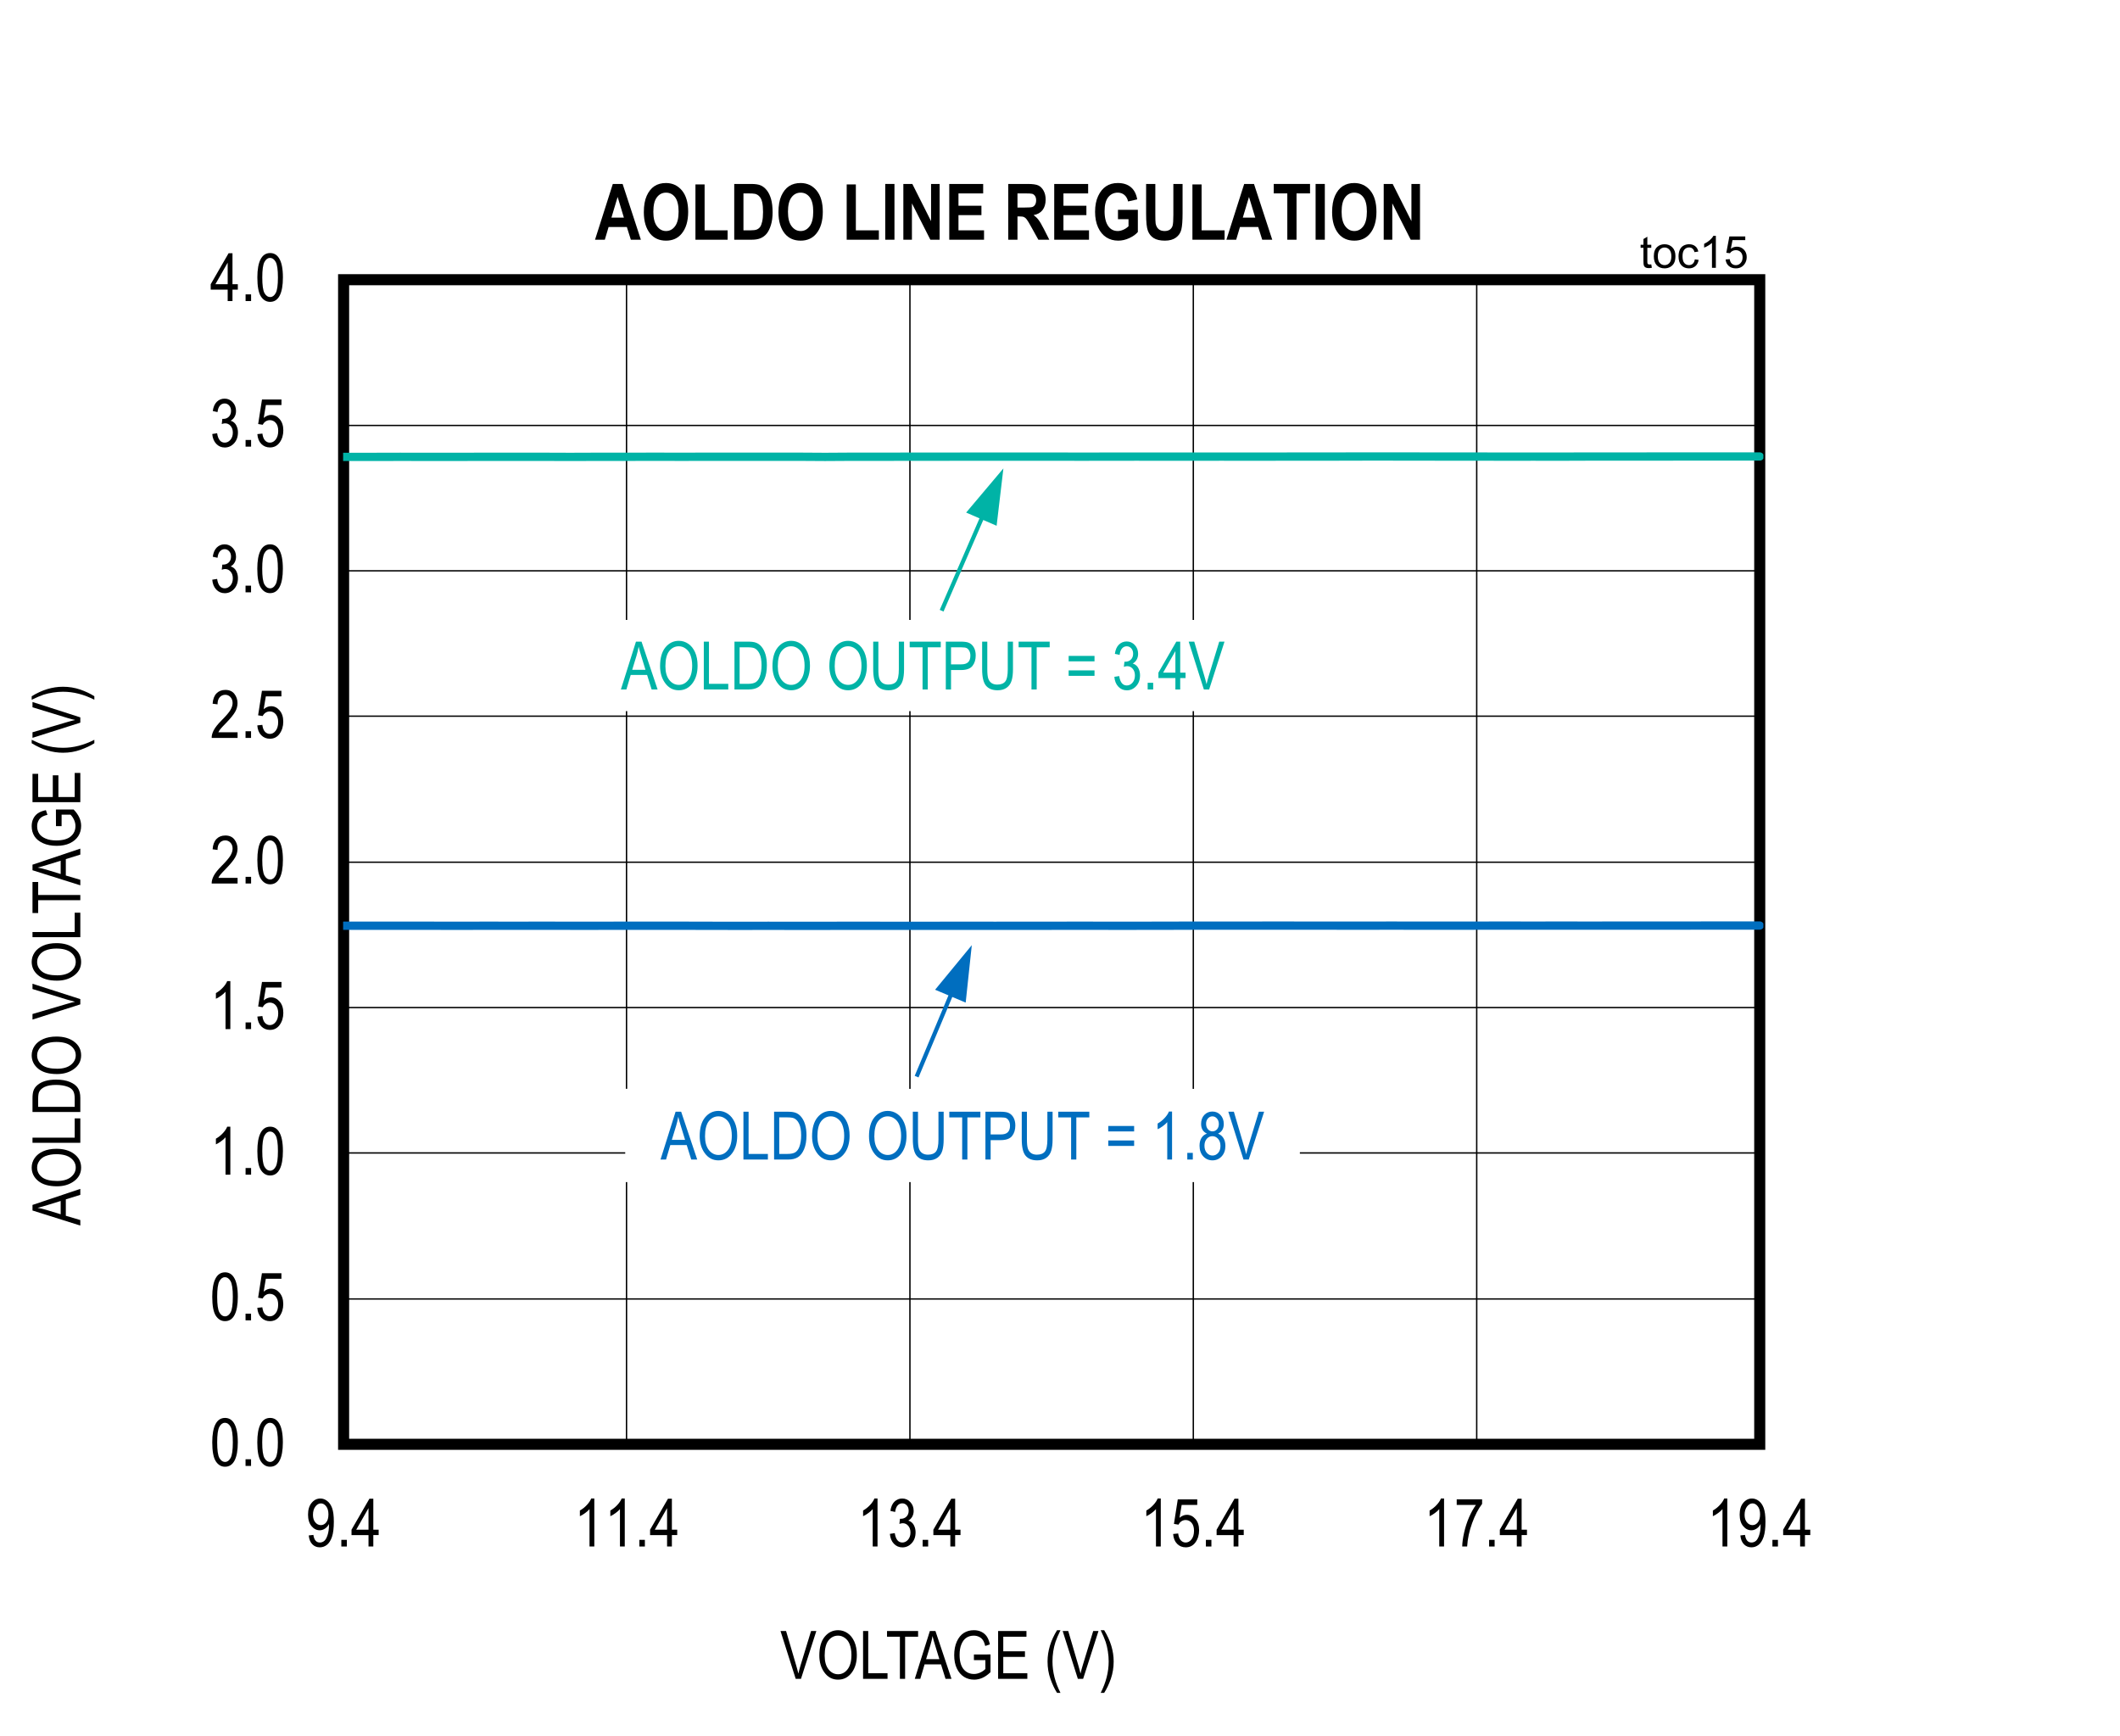 <?xml version="1.0" encoding="UTF-8"?>
<svg height="467.945pt" id="svg696" inkscape:version="0.92.4 (5da689c313, 2019-01-14)" sodipodi:docname="chart15.svg" version="1.2" viewBox="0 0 571.449 467.945" width="571.449pt" xmlns="http://www.w3.org/2000/svg" xmlns:cc="http://creativecommons.org/ns#" xmlns:dc="http://purl.org/dc/elements/1.1/" xmlns:inkscape="http://www.inkscape.org/namespaces/inkscape" xmlns:rdf="http://www.w3.org/1999/02/22-rdf-syntax-ns#" xmlns:sodipodi="http://sodipodi.sourceforge.net/DTD/sodipodi-0.dtd" xmlns:svg="http://www.w3.org/2000/svg" xmlns:xlink="http://www.w3.org/1999/xlink">
  <rect x="0" y="0" width="571.449" height="467.945" fill="#333333" stroke="none"/>
  <sodipodi:namedview bordercolor="#666666" borderopacity="1" gridtolerance="10" guidetolerance="10" id="namedview698" inkscape:current-layer="svg696" inkscape:cx="381.11979" inkscape:cy="311.92708" inkscape:pageopacity="0" inkscape:pageshadow="2" inkscape:window-height="480" inkscape:window-maximized="0" inkscape:window-width="640" inkscape:window-x="0" inkscape:window-y="0" inkscape:zoom="0.28921569" objecttolerance="10" pagecolor="#ffffff" showgrid="false"/>
  <defs id="defs205">
    <g id="g194">
      <symbol id="glyph0-0" overflow="visible" style="overflow:visible">
        <path d="M 0.391,0 V -11.25 H 3.812 V 0 Z m 0.406,-0.469 H 3.406 V -10.875 H 0.797 Z m 0,0" id="path2" inkscape:connector-curvature="0" style="stroke:none"/>
      </symbol>
      <symbol id="glyph0-1" overflow="visible" style="overflow:visible">
        <path d="m 0.594,-6.359 c 0,-2.152 0.289,-3.789 0.875,-4.906 0.582,-1.113 1.441,-1.672 2.578,-1.672 1.008,0 1.801,0.457 2.375,1.359 0.707,1.086 1.062,2.824 1.062,5.219 0,2.156 -0.293,3.793 -0.875,4.906 C 6.023,-0.336 5.164,0.219 4.031,0.219 3.02,0.219 2.191,-0.27 1.547,-1.25 0.91,-2.238 0.594,-3.941 0.594,-6.359 Z m 1.328,0 c 0,2.094 0.195,3.504 0.594,4.219 0.402,0.711 0.922,1.062 1.547,1.062 0.59,0 1.086,-0.359 1.484,-1.078 0.395,-0.727 0.594,-2.129 0.594,-4.203 0,-2.09 -0.207,-3.492 -0.609,-4.203 -0.398,-0.707 -0.914,-1.062 -1.547,-1.062 -0.586,0 -1.074,0.363 -1.469,1.078 -0.398,0.719 -0.594,2.117 -0.594,4.188 z m 0,0" id="path5" inkscape:connector-curvature="0" style="stroke:none"/>
      </symbol>
      <symbol id="glyph0-2" overflow="visible" style="overflow:visible">
        <path d="M 1.359,0 V -1.797 H 2.844 V 0 Z m 0,0" id="path8" inkscape:connector-curvature="0" style="stroke:none"/>
      </symbol>
      <symbol id="glyph0-3" overflow="visible" style="overflow:visible">
        <path d="m 0.594,-3.375 1.359,-0.141 c 0.102,0.824 0.336,1.441 0.703,1.844 0.371,0.398 0.812,0.594 1.312,0.594 0.613,0 1.141,-0.281 1.578,-0.844 C 5.992,-2.492 6.219,-3.27 6.219,-4.25 c 0,-0.914 -0.215,-1.625 -0.641,-2.125 -0.43,-0.508 -0.973,-0.766 -1.625,-0.766 -0.398,0 -0.77,0.113 -1.109,0.328 -0.336,0.219 -0.602,0.527 -0.797,0.922 L 0.812,-6.094 1.844,-12.703 h 5.25 v 1.5 H 2.891 L 2.312,-7.734 c 0.621,-0.539 1.289,-0.812 2,-0.812 0.883,0 1.648,0.383 2.297,1.141 0.652,0.75 0.984,1.762 0.984,3.031 0,1.262 -0.332,2.348 -0.984,3.25 -0.648,0.898 -1.523,1.344 -2.625,1.344 -0.918,0 -1.695,-0.316 -2.328,-0.953 C 1.031,-1.367 0.676,-2.25 0.594,-3.375 Z m 0,0" id="path11" inkscape:connector-curvature="0" style="stroke:none"/>
      </symbol>
      <symbol id="glyph0-4" overflow="visible" style="overflow:visible">
        <path d="M 7.422,-1.516 V 0 H 0.438 c -0.023,-0.613 0.16,-1.301 0.547,-2.062 0.395,-0.758 1.113,-1.66 2.156,-2.703 1.207,-1.207 2,-2.141 2.375,-2.797 0.371,-0.652 0.562,-1.27 0.562,-1.844 0,-0.652 -0.195,-1.188 -0.578,-1.594 -0.375,-0.414 -0.848,-0.625 -1.406,-0.625 -0.605,0 -1.105,0.227 -1.5,0.672 -0.387,0.438 -0.578,1.074 -0.578,1.906 L 0.688,-9.219 C 0.777,-10.445 1.129,-11.375 1.734,-12 c 0.602,-0.621 1.398,-0.938 2.391,-0.938 1.082,0 1.898,0.367 2.453,1.094 0.551,0.719 0.828,1.543 0.828,2.469 0,0.824 -0.223,1.617 -0.656,2.375 -0.43,0.75 -1.246,1.754 -2.453,3 -0.781,0.793 -1.289,1.336 -1.516,1.625 -0.219,0.281 -0.402,0.57 -0.547,0.859 z m 0,0" id="path14" inkscape:connector-curvature="0" style="stroke:none"/>
      </symbol>
      <symbol id="glyph0-5" overflow="visible" style="overflow:visible">
        <path d="m 0.594,-3.406 1.312,-0.203 c 0.258,1.688 0.941,2.531 2.047,2.531 0.582,0 1.094,-0.25 1.531,-0.75 0.434,-0.496 0.656,-1.148 0.656,-1.953 0,-0.746 -0.207,-1.352 -0.609,-1.812 -0.398,-0.457 -0.887,-0.688 -1.469,-0.688 -0.242,0 -0.543,0.066 -0.906,0.188 L 3.312,-7.484 3.5,-7.469 c 0.645,0 1.164,-0.195 1.562,-0.594 0.395,-0.395 0.594,-0.922 0.594,-1.578 0,-0.59 -0.168,-1.07 -0.5,-1.438 -0.336,-0.371 -0.742,-0.562 -1.219,-0.562 -0.5,0 -0.926,0.195 -1.266,0.578 -0.344,0.387 -0.566,0.973 -0.656,1.75 l -1.281,-0.281 c 0.152,-1.102 0.52,-1.938 1.094,-2.5 0.582,-0.559 1.281,-0.844 2.094,-0.844 0.852,0 1.578,0.32 2.172,0.953 C 6.695,-11.359 7,-10.559 7,-9.594 c 0,0.586 -0.133,1.105 -0.391,1.562 -0.25,0.449 -0.605,0.801 -1.062,1.047 0.414,0.125 0.758,0.324 1.031,0.594 0.277,0.262 0.504,0.621 0.672,1.078 0.176,0.449 0.266,0.949 0.266,1.5 0,1.188 -0.352,2.164 -1.047,2.922 -0.699,0.75 -1.535,1.125 -2.5,1.125 C 3.062,0.234 2.293,-0.094 1.672,-0.75 1.047,-1.402 0.684,-2.289 0.594,-3.406 Z m 0,0" id="path17" inkscape:connector-curvature="0" style="stroke:none"/>
      </symbol>
      <symbol id="glyph0-6" overflow="visible" style="overflow:visible">
        <path d="m 0.781,-2.984 1.25,-0.141 c 0.195,1.367 0.781,2.047 1.75,2.047 0.434,0 0.832,-0.145 1.188,-0.438 0.352,-0.301 0.648,-0.828 0.891,-1.578 0.246,-0.758 0.375,-1.645 0.375,-2.656 V -6.062 C 5.973,-5.539 5.613,-5.129 5.156,-4.828 4.695,-4.523 4.227,-4.375 3.75,-4.375 2.895,-4.375 2.152,-4.75 1.531,-5.5 c -0.625,-0.746 -0.938,-1.781 -0.938,-3.094 0,-1.34 0.32,-2.398 0.969,-3.172 0.645,-0.777 1.43,-1.172 2.359,-1.172 0.652,0 1.266,0.223 1.828,0.656 0.57,0.43 1.016,1.066 1.328,1.906 0.309,0.844 0.469,2.066 0.469,3.656 0,1.773 -0.168,3.148 -0.5,4.125 C 6.711,-1.625 6.258,-0.91 5.688,-0.453 5.113,-0.004 4.473,0.219 3.766,0.219 2.961,0.219 2.289,-0.051 1.75,-0.594 1.207,-1.145 0.883,-1.941 0.781,-2.984 Z m 5.312,-5.688 c 0,-0.914 -0.207,-1.633 -0.609,-2.156 C 5.078,-11.355 4.602,-11.625 4.062,-11.625 c -0.555,0 -1.051,0.285 -1.484,0.844 -0.438,0.562 -0.656,1.316 -0.656,2.25 0,0.844 0.207,1.52 0.625,2.016 0.414,0.5 0.914,0.75 1.5,0.75 0.57,0 1.055,-0.25 1.453,-0.75 0.395,-0.508 0.594,-1.227 0.594,-2.156 z m 0,0" id="path20" inkscape:connector-curvature="0" style="stroke:none"/>
      </symbol>
      <symbol id="glyph0-7" overflow="visible" style="overflow:visible">
        <path d="M 4.75,0 V -3.078 H 0.172 V -4.531 L 5,-12.891 h 1.047 v 8.359 h 1.438 v 1.453 h -1.438 V 0 Z m 0,-4.531 v -5.812 l -3.312,5.812 z m 0,0" id="path23" inkscape:connector-curvature="0" style="stroke:none"/>
      </symbol>
      <symbol id="glyph0-8" overflow="visible" style="overflow:visible">
        <path d="M 5.469,0 H 4.172 V -10.078 C 3.879,-9.723 3.477,-9.363 2.969,-9 c -0.5,0.367 -0.965,0.645 -1.391,0.828 v -1.531 c 0.715,-0.402 1.348,-0.906 1.891,-1.5 C 4.02,-11.793 4.406,-12.375 4.625,-12.938 h 0.844 z m 0,0" id="path26" inkscape:connector-curvature="0" style="stroke:none"/>
      </symbol>
      <symbol id="glyph0-9" overflow="visible" style="overflow:visible">
        <path d="m 0.672,-11.203 v -1.516 h 6.844 v 1.234 C 6.492,-10.16 5.598,-8.434 4.828,-6.312 4.055,-4.188 3.605,-2.082 3.484,0 H 2.156 C 2.176,-1.082 2.348,-2.336 2.672,-3.766 2.992,-5.199 3.438,-6.57 4,-7.875 c 0.57,-1.301 1.188,-2.41 1.844,-3.328 z m 0,0" id="path29" inkscape:connector-curvature="0" style="stroke:none"/>
      </symbol>
      <symbol id="glyph1-0" overflow="visible" style="overflow:visible">
        <path d="M 0.391,0 V -11.25 H 3.812 V 0 Z m 0.406,-0.469 H 3.406 V -10.875 H 0.797 Z m 0,0" id="path32" inkscape:connector-curvature="0" style="stroke:none"/>
      </symbol>
      <symbol id="glyph1-1" overflow="visible" style="overflow:visible">
        <path d="M 5.469,0 H 4.172 V -10.078 C 3.879,-9.723 3.477,-9.363 2.969,-9 c -0.5,0.367 -0.965,0.645 -1.391,0.828 v -1.531 c 0.715,-0.402 1.348,-0.906 1.891,-1.5 C 4.02,-11.793 4.406,-12.375 4.625,-12.938 h 0.844 z m 0,0" id="path35" inkscape:connector-curvature="0" style="stroke:none"/>
      </symbol>
      <symbol id="glyph1-2" overflow="visible" style="overflow:visible">
        <path d="M 1.359,0 V -1.797 H 2.844 V 0 Z m 0,0" id="path38" inkscape:connector-curvature="0" style="stroke:none"/>
      </symbol>
      <symbol id="glyph1-3" overflow="visible" style="overflow:visible">
        <path d="m 0.594,-6.359 c 0,-2.152 0.289,-3.789 0.875,-4.906 0.582,-1.113 1.441,-1.672 2.578,-1.672 1.008,0 1.801,0.457 2.375,1.359 0.707,1.086 1.062,2.824 1.062,5.219 0,2.156 -0.293,3.793 -0.875,4.906 C 6.023,-0.336 5.164,0.219 4.031,0.219 3.02,0.219 2.191,-0.27 1.547,-1.25 0.91,-2.238 0.594,-3.941 0.594,-6.359 Z m 1.328,0 c 0,2.094 0.195,3.504 0.594,4.219 0.402,0.711 0.922,1.062 1.547,1.062 0.59,0 1.086,-0.359 1.484,-1.078 0.395,-0.727 0.594,-2.129 0.594,-4.203 0,-2.09 -0.207,-3.492 -0.609,-4.203 -0.398,-0.707 -0.914,-1.062 -1.547,-1.062 -0.586,0 -1.074,0.363 -1.469,1.078 -0.398,0.719 -0.594,2.117 -0.594,4.188 z m 0,0" id="path41" inkscape:connector-curvature="0" style="stroke:none"/>
      </symbol>
      <symbol id="glyph1-4" overflow="visible" style="overflow:visible">
        <path d="m 0.594,-3.375 1.359,-0.141 c 0.102,0.824 0.336,1.441 0.703,1.844 0.371,0.398 0.812,0.594 1.312,0.594 0.613,0 1.141,-0.281 1.578,-0.844 C 5.992,-2.492 6.219,-3.27 6.219,-4.25 c 0,-0.914 -0.215,-1.625 -0.641,-2.125 -0.43,-0.508 -0.973,-0.766 -1.625,-0.766 -0.398,0 -0.77,0.113 -1.109,0.328 -0.336,0.219 -0.602,0.527 -0.797,0.922 L 0.812,-6.094 1.844,-12.703 h 5.25 v 1.5 H 2.891 L 2.312,-7.734 c 0.621,-0.539 1.289,-0.812 2,-0.812 0.883,0 1.648,0.383 2.297,1.141 0.652,0.75 0.984,1.762 0.984,3.031 0,1.262 -0.332,2.348 -0.984,3.25 -0.648,0.898 -1.523,1.344 -2.625,1.344 -0.918,0 -1.695,-0.316 -2.328,-0.953 C 1.031,-1.367 0.676,-2.25 0.594,-3.375 Z m 0,0" id="path44" inkscape:connector-curvature="0" style="stroke:none"/>
      </symbol>
      <symbol id="glyph1-5" overflow="visible" style="overflow:visible">
        <path d="M 7.422,-1.516 V 0 H 0.438 c -0.023,-0.613 0.16,-1.301 0.547,-2.062 0.395,-0.758 1.113,-1.66 2.156,-2.703 1.207,-1.207 2,-2.141 2.375,-2.797 0.371,-0.652 0.562,-1.27 0.562,-1.844 0,-0.652 -0.195,-1.188 -0.578,-1.594 -0.375,-0.414 -0.848,-0.625 -1.406,-0.625 -0.605,0 -1.105,0.227 -1.5,0.672 -0.387,0.438 -0.578,1.074 -0.578,1.906 L 0.688,-9.219 C 0.777,-10.445 1.129,-11.375 1.734,-12 c 0.602,-0.621 1.398,-0.938 2.391,-0.938 1.082,0 1.898,0.367 2.453,1.094 0.551,0.719 0.828,1.543 0.828,2.469 0,0.824 -0.223,1.617 -0.656,2.375 -0.43,0.75 -1.246,1.754 -2.453,3 -0.781,0.793 -1.289,1.336 -1.516,1.625 -0.219,0.281 -0.402,0.57 -0.547,0.859 z m 0,0" id="path47" inkscape:connector-curvature="0" style="stroke:none"/>
      </symbol>
      <symbol id="glyph1-6" overflow="visible" style="overflow:visible">
        <path d="m 0.594,-3.406 1.312,-0.203 c 0.258,1.688 0.941,2.531 2.047,2.531 0.582,0 1.094,-0.25 1.531,-0.75 0.434,-0.496 0.656,-1.148 0.656,-1.953 0,-0.746 -0.207,-1.352 -0.609,-1.812 -0.398,-0.457 -0.887,-0.688 -1.469,-0.688 -0.242,0 -0.543,0.066 -0.906,0.188 L 3.312,-7.484 3.5,-7.469 c 0.645,0 1.164,-0.195 1.562,-0.594 0.395,-0.395 0.594,-0.922 0.594,-1.578 0,-0.59 -0.168,-1.07 -0.5,-1.438 -0.336,-0.371 -0.742,-0.562 -1.219,-0.562 -0.5,0 -0.926,0.195 -1.266,0.578 -0.344,0.387 -0.566,0.973 -0.656,1.75 l -1.281,-0.281 c 0.152,-1.102 0.52,-1.938 1.094,-2.5 0.582,-0.559 1.281,-0.844 2.094,-0.844 0.852,0 1.578,0.32 2.172,0.953 C 6.695,-11.359 7,-10.559 7,-9.594 c 0,0.586 -0.133,1.105 -0.391,1.562 -0.25,0.449 -0.605,0.801 -1.062,1.047 0.414,0.125 0.758,0.324 1.031,0.594 0.277,0.262 0.504,0.621 0.672,1.078 0.176,0.449 0.266,0.949 0.266,1.5 0,1.188 -0.352,2.164 -1.047,2.922 -0.699,0.75 -1.535,1.125 -2.5,1.125 C 3.062,0.234 2.293,-0.094 1.672,-0.75 1.047,-1.402 0.684,-2.289 0.594,-3.406 Z m 0,0" id="path50" inkscape:connector-curvature="0" style="stroke:none"/>
      </symbol>
      <symbol id="glyph1-7" overflow="visible" style="overflow:visible">
        <path d="M 4.75,0 V -3.078 H 0.172 V -4.531 L 5,-12.891 h 1.047 v 8.359 h 1.438 v 1.453 h -1.438 V 0 Z m 0,-4.531 v -5.812 l -3.312,5.812 z m 0,0" id="path53" inkscape:connector-curvature="0" style="stroke:none"/>
      </symbol>
      <symbol id="glyph1-8" overflow="visible" style="overflow:visible">
        <path d="m 4.172,0 -4.094,-12.891 h 1.5 l 2.75,9.359 c 0.215,0.73 0.406,1.434 0.562,2.109 0.164,-0.707 0.352,-1.41 0.562,-2.109 L 8.312,-12.891 H 9.734 L 5.594,0 Z m 0,0" id="path56" inkscape:connector-curvature="0" style="stroke:none"/>
      </symbol>
      <symbol id="glyph1-9" overflow="visible" style="overflow:visible">
        <path d="m 0.75,-6.281 c 0,-2.195 0.477,-3.883 1.438,-5.062 0.965,-1.176 2.176,-1.766 3.625,-1.766 0.926,0 1.773,0.27 2.547,0.797 0.77,0.523 1.379,1.289 1.828,2.297 0.445,1 0.672,2.195 0.672,3.578 0,1.918 -0.441,3.477 -1.312,4.672 -0.949,1.324 -2.199,1.984 -3.75,1.984 -1.555,0 -2.805,-0.676 -3.75,-2.031 C 1.18,-3.051 0.75,-4.539 0.75,-6.281 Z M 2.188,-6.25 c 0,1.586 0.348,2.82 1.047,3.703 0.707,0.875 1.562,1.312 2.562,1.312 1.02,0 1.875,-0.441 2.562,-1.328 0.695,-0.883 1.047,-2.188 1.047,-3.906 0,-1.102 -0.18,-2.094 -0.531,-2.969 -0.273,-0.664 -0.691,-1.195 -1.25,-1.594 -0.555,-0.402 -1.16,-0.609 -1.812,-0.609 -1.055,0 -1.926,0.441 -2.609,1.312 C 2.523,-9.453 2.188,-8.09 2.188,-6.25 Z m 0,0" id="path59" inkscape:connector-curvature="0" style="stroke:none"/>
      </symbol>
      <symbol id="glyph1-10" overflow="visible" style="overflow:visible">
        <path d="m 1.062,0 v -12.891 h 1.391 v 11.375 H 7.656 V 0 Z m 0,0" id="path62" inkscape:connector-curvature="0" style="stroke:none"/>
      </symbol>
      <symbol id="glyph1-11" overflow="visible" style="overflow:visible">
        <path d="M 3.844,0 V -11.359 H 0.375 v -1.531 H 8.75 v 1.531 H 5.25 V 0 Z m 0,0" id="path65" inkscape:connector-curvature="0" style="stroke:none"/>
      </symbol>
      <symbol id="glyph1-12" overflow="visible" style="overflow:visible">
        <path d="m -0.016,0 4.062,-12.891 h 1.5 L 9.875,0 H 8.266 L 7.047,-3.906 H 2.625 L 1.469,0 Z M 3.031,-5.297 h 3.578 l -1.094,-3.562 c -0.344,-1.09 -0.598,-1.984 -0.75,-2.672 -0.137,0.824 -0.332,1.645 -0.578,2.453 z m 0,0" id="path68" inkscape:connector-curvature="0" style="stroke:none"/>
      </symbol>
      <symbol id="glyph1-13" overflow="visible" style="overflow:visible">
        <path d="M 6.125,-5.047 V -6.562 l 4.469,-0.016 v 4.781 c -0.688,0.668 -1.402,1.176 -2.141,1.516 -0.73,0.332 -1.48,0.5 -2.25,0.5 -1.031,0 -1.957,-0.254 -2.766,-0.766 C 2.633,-1.066 1.992,-1.82 1.516,-2.812 1.047,-3.801 0.812,-4.988 0.812,-6.375 c 0,-1.402 0.234,-2.629 0.703,-3.672 0.477,-1.051 1.102,-1.82 1.875,-2.312 0.77,-0.496 1.68,-0.75 2.734,-0.75 0.77,0 1.441,0.148 2.016,0.438 0.582,0.281 1.062,0.691 1.438,1.219 0.371,0.531 0.656,1.258 0.844,2.172 l -1.25,0.422 c -0.18,-0.727 -0.398,-1.27 -0.656,-1.625 -0.25,-0.363 -0.59,-0.645 -1.016,-0.844 -0.418,-0.207 -0.895,-0.312 -1.422,-0.312 -0.762,0 -1.426,0.191 -1.984,0.562 -0.555,0.367 -0.996,0.945 -1.328,1.734 -0.336,0.781 -0.5,1.738 -0.5,2.859 0,1.73 0.359,3.027 1.078,3.891 0.715,0.855 1.656,1.281 2.812,1.281 0.551,0 1.113,-0.129 1.688,-0.391 0.57,-0.27 1.031,-0.586 1.375,-0.953 v -2.391 z m 0,0" id="path71" inkscape:connector-curvature="0" style="stroke:none"/>
      </symbol>
      <symbol id="glyph1-14" overflow="visible" style="overflow:visible">
        <path d="M 1.172,0 V -12.891 H 8.812 v 1.531 h -6.25 v 3.938 H 8.406 V -5.906 H 2.562 v 4.391 H 9.047 V 0 Z m 0,0" id="path74" inkscape:connector-curvature="0" style="stroke:none"/>
      </symbol>
      <symbol id="glyph1-15" overflow="visible" style="overflow:visible">
        <path d="" id="path77" inkscape:connector-curvature="0" style="stroke:none"/>
      </symbol>
      <symbol id="glyph1-16" overflow="visible" style="overflow:visible">
        <path d="M 3.453,3.781 C 2.805,2.781 2.215,1.539 1.688,0.062 1.156,-1.414 0.891,-2.992 0.891,-4.672 c 0,-2.852 0.852,-5.664 2.562,-8.438 H 4.375 c -0.656,1.375 -1.113,2.445 -1.359,3.203 -0.25,0.762 -0.449,1.602 -0.594,2.516 -0.137,0.906 -0.203,1.82 -0.203,2.734 0,2.812 0.719,5.625 2.156,8.438 z m 0,0" id="path80" inkscape:connector-curvature="0" style="stroke:none"/>
      </symbol>
      <symbol id="glyph1-17" overflow="visible" style="overflow:visible">
        <path d="m 1.469,3.781 h -0.938 c 1.434,-2.812 2.156,-5.625 2.156,-8.438 0,-0.914 -0.074,-1.828 -0.219,-2.734 -0.137,-0.914 -0.332,-1.754 -0.578,-2.516 -0.25,-0.758 -0.707,-1.828 -1.359,-3.203 h 0.938 c 1.707,2.773 2.562,5.586 2.562,8.438 C 4.031,-3.035 3.773,-1.477 3.266,0 2.754,1.465 2.152,2.727 1.469,3.781 Z m 0,0" id="path83" inkscape:connector-curvature="0" style="stroke:none"/>
      </symbol>
      <symbol id="glyph1-18" overflow="visible" style="overflow:visible">
        <path d="M 1.109,0 V -12.891 H 4.75 c 0.902,0 1.594,0.086 2.062,0.25 0.613,0.199 1.145,0.574 1.594,1.125 0.457,0.543 0.812,1.23 1.062,2.062 0.246,0.824 0.375,1.805 0.375,2.938 0,1.461 -0.215,2.699 -0.641,3.719 -0.43,1.012 -0.98,1.73 -1.656,2.156 C 6.879,-0.211 6.004,0 4.922,0 Z M 2.5,-1.516 h 2.25 c 0.914,0 1.609,-0.145 2.078,-0.438 0.465,-0.301 0.828,-0.781 1.078,-1.438 0.332,-0.871 0.5,-1.922 0.5,-3.141 0,-1.301 -0.18,-2.328 -0.531,-3.078 -0.355,-0.746 -0.816,-1.25 -1.375,-1.5 -0.375,-0.164 -0.973,-0.25 -1.781,-0.25 H 2.5 Z m 0,0" id="path86" inkscape:connector-curvature="0" style="stroke:none"/>
      </symbol>
      <symbol id="glyph1-19" overflow="visible" style="overflow:visible">
        <path d="m 8.047,-12.891 h 1.406 V -5.438 c 0,1.25 -0.129,2.277 -0.375,3.078 C 8.836,-1.566 8.395,-0.934 7.75,-0.469 c -0.637,0.461 -1.449,0.688 -2.438,0.688 -1.398,0 -2.445,-0.414 -3.141,-1.25 -0.688,-0.832 -1.031,-2.301 -1.031,-4.406 v -7.453 H 2.531 v 7.438 c 0,1.168 0.086,2.012 0.266,2.531 0.184,0.523 0.484,0.926 0.891,1.203 0.414,0.273 0.922,0.406 1.516,0.406 0.996,0 1.723,-0.281 2.172,-0.844 0.445,-0.559 0.672,-1.66 0.672,-3.297 z m 0,0" id="path89" inkscape:connector-curvature="0" style="stroke:none"/>
      </symbol>
      <symbol id="glyph1-20" overflow="visible" style="overflow:visible">
        <path d="M 1.141,0 V -12.891 H 5.125 c 0.934,0 1.629,0.086 2.078,0.25 0.602,0.219 1.086,0.633 1.453,1.234 0.363,0.605 0.547,1.352 0.547,2.234 0,1.156 -0.301,2.105 -0.891,2.844 -0.594,0.73 -1.617,1.094 -3.062,1.094 H 2.547 V 0 Z m 1.406,-6.766 H 5.281 c 0.852,0 1.477,-0.191 1.875,-0.578 0.402,-0.383 0.609,-0.973 0.609,-1.766 0,-0.508 -0.102,-0.941 -0.297,-1.297 -0.199,-0.363 -0.441,-0.613 -0.719,-0.75 -0.273,-0.133 -0.773,-0.203 -1.5,-0.203 H 2.547 Z m 0,0" id="path92" inkscape:connector-curvature="0" style="stroke:none"/>
      </symbol>
      <symbol id="glyph1-21" overflow="visible" style="overflow:visible">
        <path d="M 7.781,-7.578 H 0.812 v -1.469 h 6.969 z m 0,3.906 H 0.812 v -1.469 h 6.969 z m 0,0" id="path95" inkscape:connector-curvature="0" style="stroke:none"/>
      </symbol>
      <symbol id="glyph1-22" overflow="visible" style="overflow:visible">
        <path d="M 2.578,-6.984 C 2.055,-7.223 1.66,-7.562 1.391,-8 1.129,-8.434 1,-8.977 1,-9.625 c 0,-0.977 0.285,-1.773 0.859,-2.391 0.582,-0.613 1.312,-0.922 2.188,-0.922 0.871,0 1.602,0.316 2.188,0.938 0.582,0.625 0.875,1.434 0.875,2.422 0,0.625 -0.133,1.16 -0.391,1.594 -0.25,0.43 -0.637,0.762 -1.156,1 0.633,0.25 1.125,0.66 1.469,1.219 0.34,0.562 0.516,1.262 0.516,2.094 0,1.148 -0.336,2.086 -1,2.812 C 5.879,-0.141 5.051,0.219 4.062,0.219 c -0.992,0 -1.82,-0.359 -2.484,-1.078 -0.668,-0.727 -1,-1.68 -1,-2.859 0,-0.863 0.176,-1.57 0.531,-2.125 0.352,-0.559 0.844,-0.941 1.469,-1.141 z m -0.234,-2.688 c 0,0.637 0.164,1.145 0.5,1.516 0.332,0.375 0.738,0.562 1.219,0.562 0.477,0 0.883,-0.18 1.219,-0.547 0.332,-0.371 0.5,-0.852 0.5,-1.438 0,-0.602 -0.176,-1.098 -0.516,-1.484 -0.344,-0.383 -0.754,-0.578 -1.219,-0.578 -0.469,0 -0.871,0.191 -1.203,0.562 -0.336,0.375 -0.5,0.848 -0.5,1.406 z m -0.438,5.953 c 0,0.793 0.211,1.434 0.641,1.922 0.426,0.48 0.93,0.719 1.516,0.719 0.602,0 1.113,-0.234 1.531,-0.703 0.414,-0.465 0.625,-1.098 0.625,-1.891 0,-0.789 -0.215,-1.426 -0.641,-1.906 -0.43,-0.477 -0.945,-0.719 -1.547,-0.719 -0.594,0 -1.102,0.242 -1.516,0.719 -0.406,0.48 -0.609,1.102 -0.609,1.859 z m 0,0" id="path98" inkscape:connector-curvature="0" style="stroke:none"/>
      </symbol>
      <symbol id="glyph2-0" overflow="visible" style="overflow:visible">
        <path d="M 0,-0.391 H -11.25 V -3.812 H 0 Z m -0.469,-0.406 V -3.406 H -10.875 v 2.609 z m 0,0" id="path101" inkscape:connector-curvature="0" style="stroke:none"/>
      </symbol>
      <symbol id="glyph2-1" overflow="visible" style="overflow:visible">
        <path d="m 0,0.016 -12.891,-4.062 v -1.5 L 0,-9.875 v 1.609 l -3.906,1.219 V -2.625 L 0,-1.469 Z M -5.297,-3.031 v -3.578 l -3.562,1.094 c -1.09,0.344 -1.984,0.598 -2.672,0.75 0.824,0.137 1.645,0.332 2.453,0.578 z m 0,0" id="path104" inkscape:connector-curvature="0" style="stroke:none"/>
      </symbol>
      <symbol id="glyph2-2" overflow="visible" style="overflow:visible">
        <path d="m -6.281,-0.75 c -2.195,0 -3.883,-0.477 -5.062,-1.438 -1.176,-0.965 -1.766,-2.176 -1.766,-3.625 0,-0.926 0.27,-1.773 0.797,-2.547 0.523,-0.77 1.289,-1.379 2.297,-1.828 1,-0.445 2.195,-0.672 3.578,-0.672 1.918,0 3.477,0.441 4.672,1.312 1.324,0.949 1.984,2.199 1.984,3.75 0,1.555 -0.676,2.805 -2.031,3.75 C -3.051,-1.18 -4.539,-0.75 -6.281,-0.75 Z M -6.25,-2.188 c 1.586,0 2.82,-0.348 3.703,-1.047 0.875,-0.707 1.312,-1.562 1.312,-2.562 0,-1.02 -0.441,-1.875 -1.328,-2.562 -0.883,-0.695 -2.188,-1.047 -3.906,-1.047 -1.102,0 -2.094,0.18 -2.969,0.531 -0.664,0.273 -1.195,0.691 -1.594,1.25 -0.402,0.555 -0.609,1.16 -0.609,1.812 0,1.055 0.441,1.926 1.312,2.609 0.875,0.68 2.238,1.016 4.078,1.016 z m 0,0" id="path107" inkscape:connector-curvature="0" style="stroke:none"/>
      </symbol>
      <symbol id="glyph2-3" overflow="visible" style="overflow:visible">
        <path d="m 0,-1.062 h -12.891 v -1.391 h 11.375 V -7.656 H 0 Z m 0,0" id="path110" inkscape:connector-curvature="0" style="stroke:none"/>
      </symbol>
      <symbol id="glyph2-4" overflow="visible" style="overflow:visible">
        <path d="M 0,-1.109 H -12.891 V -4.75 c 0,-0.902 0.086,-1.594 0.25,-2.062 0.199,-0.613 0.574,-1.145 1.125,-1.594 0.543,-0.457 1.23,-0.812 2.062,-1.062 0.824,-0.246 1.805,-0.375 2.938,-0.375 1.461,0 2.699,0.215 3.719,0.641 1.012,0.43 1.73,0.98 2.156,1.656 C -0.211,-6.879 0,-6.004 0,-4.922 Z M -1.516,-2.5 v -2.25 c 0,-0.914 -0.145,-1.609 -0.438,-2.078 -0.301,-0.465 -0.781,-0.828 -1.438,-1.078 -0.871,-0.332 -1.922,-0.5 -3.141,-0.5 -1.301,0 -2.328,0.18 -3.078,0.531 -0.746,0.355 -1.25,0.816 -1.5,1.375 -0.164,0.375 -0.25,0.973 -0.25,1.781 V -2.5 Z m 0,0" id="path113" inkscape:connector-curvature="0" style="stroke:none"/>
      </symbol>
      <symbol id="glyph2-5" overflow="visible" style="overflow:visible">
        <path d="" id="path116" inkscape:connector-curvature="0" style="stroke:none"/>
      </symbol>
      <symbol id="glyph2-6" overflow="visible" style="overflow:visible">
        <path d="m 0,-4.172 -12.891,4.094 v -1.5 l 9.359,-2.75 c 0.73,-0.215 1.434,-0.406 2.109,-0.562 -0.707,-0.164 -1.41,-0.352 -2.109,-0.562 L -12.891,-8.312 V -9.734 L 0,-5.594 Z m 0,0" id="path119" inkscape:connector-curvature="0" style="stroke:none"/>
      </symbol>
      <symbol id="glyph2-7" overflow="visible" style="overflow:visible">
        <path d="M 0,-3.844 H -11.359 V -0.375 h -1.531 V -8.75 h 1.531 v 3.5 H 0 Z m 0,0" id="path122" inkscape:connector-curvature="0" style="stroke:none"/>
      </symbol>
      <symbol id="glyph2-8" overflow="visible" style="overflow:visible">
        <path d="M -5.047,-6.125 H -6.562 l -0.016,-4.469 h 4.781 c 0.668,0.688 1.176,1.402 1.516,2.141 0.332,0.73 0.5,1.48 0.5,2.25 0,1.031 -0.254,1.957 -0.766,2.766 -0.52,0.805 -1.273,1.445 -2.266,1.922 -0.988,0.469 -2.176,0.703 -3.562,0.703 -1.402,0 -2.629,-0.234 -3.672,-0.703 -1.051,-0.477 -1.82,-1.102 -2.312,-1.875 -0.496,-0.77 -0.75,-1.68 -0.75,-2.734 0,-0.77 0.148,-1.441 0.438,-2.016 0.281,-0.582 0.691,-1.062 1.219,-1.438 0.531,-0.371 1.258,-0.656 2.172,-0.844 l 0.422,1.25 c -0.727,0.18 -1.27,0.398 -1.625,0.656 -0.363,0.25 -0.645,0.59 -0.844,1.016 -0.207,0.418 -0.312,0.895 -0.312,1.422 0,0.762 0.191,1.426 0.562,1.984 0.367,0.555 0.945,0.996 1.734,1.328 0.781,0.336 1.738,0.5 2.859,0.5 1.73,0 3.027,-0.359 3.891,-1.078 0.855,-0.715 1.281,-1.656 1.281,-2.812 0,-0.551 -0.129,-1.113 -0.391,-1.688 -0.27,-0.57 -0.586,-1.031 -0.953,-1.375 h -2.391 z m 0,0" id="path125" inkscape:connector-curvature="0" style="stroke:none"/>
      </symbol>
      <symbol id="glyph2-9" overflow="visible" style="overflow:visible">
        <path d="M 0,-1.172 H -12.891 V -8.812 h 1.531 v 6.25 h 3.938 v -5.844 h 1.516 v 5.844 h 4.391 V -9.047 H 0 Z m 0,0" id="path128" inkscape:connector-curvature="0" style="stroke:none"/>
      </symbol>
      <symbol id="glyph2-10" overflow="visible" style="overflow:visible">
        <path d="m 3.781,-3.453 c -1,0.648 -2.242,1.238 -3.719,1.766 -1.477,0.531 -3.055,0.797 -4.734,0.797 -2.852,0 -5.664,-0.852 -8.438,-2.562 V -4.375 c 1.375,0.656 2.445,1.113 3.203,1.359 0.762,0.25 1.602,0.449 2.516,0.594 0.906,0.137 1.82,0.203 2.734,0.203 2.812,0 5.625,-0.719 8.438,-2.156 z m 0,0" id="path131" inkscape:connector-curvature="0" style="stroke:none"/>
      </symbol>
      <symbol id="glyph2-11" overflow="visible" style="overflow:visible">
        <path d="m 3.781,-1.469 v 0.938 c -2.812,-1.434 -5.625,-2.156 -8.438,-2.156 -0.914,0 -1.828,0.074 -2.734,0.219 -0.914,0.137 -1.754,0.332 -2.516,0.578 -0.758,0.25 -1.828,0.707 -3.203,1.359 v -0.938 c 2.773,-1.707 5.586,-2.562 8.438,-2.562 1.637,0 3.195,0.258 4.672,0.766 1.465,0.512 2.727,1.113 3.781,1.797 z m 0,0" id="path134" inkscape:connector-curvature="0" style="stroke:none"/>
      </symbol>
      <symbol id="glyph3-0" overflow="visible" style="overflow:visible">
        <path d="M 0.453,0 V -13.125 H 4.438 V 0 Z M 0.938,-0.547 H 3.969 V -12.688 H 0.938 Z m 0,0" id="path137" inkscape:connector-curvature="0" style="stroke:none"/>
      </symbol>
      <symbol id="glyph3-1" overflow="visible" style="overflow:visible">
        <path d="M 12.359,0 H 9.656 L 8.578,-3.422 H 3.656 L 2.641,0 H 0 L 4.797,-15.031 H 7.438 Z M 7.781,-5.953 6.094,-11.531 4.422,-5.953 Z m 0,0" id="path140" inkscape:connector-curvature="0" style="stroke:none"/>
      </symbol>
      <symbol id="glyph3-2" overflow="visible" style="overflow:visible">
        <path d="m 0.766,-7.422 c 0,-1.789 0.258,-3.266 0.781,-4.422 0.527,-1.164 1.223,-2.031 2.078,-2.594 0.852,-0.559 1.891,-0.844 3.109,-0.844 1.758,0 3.195,0.676 4.312,2.016 1.113,1.344 1.672,3.262 1.672,5.75 0,2.512 -0.59,4.477 -1.766,5.891 C 9.922,-0.375 8.52,0.25 6.75,0.25 c -1.781,0 -3.195,-0.613 -4.234,-1.844 -1.168,-1.414 -1.75,-3.359 -1.75,-5.828 z m 2.562,-0.109 c 0,1.73 0.328,3.027 0.984,3.891 0.652,0.867 1.469,1.297 2.438,1.297 0.977,0 1.785,-0.426 2.422,-1.281 0.645,-0.852 0.969,-2.172 0.969,-3.953 0,-1.738 -0.316,-3.023 -0.938,-3.859 -0.625,-0.832 -1.445,-1.25 -2.453,-1.25 -1.012,0 -1.836,0.426 -2.469,1.266 -0.637,0.836 -0.953,2.133 -0.953,3.891 z m 0,0" id="path143" inkscape:connector-curvature="0" style="stroke:none"/>
      </symbol>
      <symbol id="glyph3-3" overflow="visible" style="overflow:visible">
        <path d="m 1.328,0 v -14.906 h 2.469 v 12.375 H 10 V 0 Z m 0,0" id="path146" inkscape:connector-curvature="0" style="stroke:none"/>
      </symbol>
      <symbol id="glyph3-4" overflow="visible" style="overflow:visible">
        <path d="M 1.234,-15.031 H 5.781 c 1.145,0 2.008,0.133 2.594,0.391 0.59,0.25 1.133,0.684 1.625,1.297 0.488,0.605 0.875,1.395 1.156,2.359 0.277,0.969 0.422,2.18 0.422,3.625 0,1.293 -0.152,2.426 -0.453,3.391 -0.293,0.961 -0.664,1.723 -1.109,2.281 C 9.566,-1.125 9.02,-0.699 8.375,-0.422 7.738,-0.141 6.918,0 5.922,0 h -4.688 z m 2.484,2.547 v 9.953 h 1.875 c 0.789,0 1.363,-0.07 1.719,-0.219 0.363,-0.152 0.66,-0.383 0.891,-0.688 0.227,-0.301 0.414,-0.781 0.562,-1.438 C 8.918,-5.527 9,-6.395 9,-7.469 9,-8.582 8.918,-9.461 8.766,-10.109 8.617,-10.754 8.379,-11.258 8.047,-11.625 7.723,-11.996 7.332,-12.242 6.875,-12.359 c -0.355,-0.082 -1.035,-0.125 -2.031,-0.125 z m 0,0" id="path149" inkscape:connector-curvature="0" style="stroke:none"/>
      </symbol>
      <symbol id="glyph3-5" overflow="visible" style="overflow:visible">
        <path d="" id="path152" inkscape:connector-curvature="0" style="stroke:none"/>
      </symbol>
      <symbol id="glyph3-6" overflow="visible" style="overflow:visible">
        <path d="M 1.172,0 V -15.031 H 3.656 V 0 Z m 0,0" id="path155" inkscape:connector-curvature="0" style="stroke:none"/>
      </symbol>
      <symbol id="glyph3-7" overflow="visible" style="overflow:visible">
        <path d="M 1.281,0 V -15.031 H 3.703 L 8.75,-5 v -10.031 h 2.312 V 0 h -2.5 L 3.594,-9.797 V 0 Z m 0,0" id="path158" inkscape:connector-curvature="0" style="stroke:none"/>
      </symbol>
      <symbol id="glyph3-8" overflow="visible" style="overflow:visible">
        <path d="m 1.266,0 v -15.031 h 9.141 v 2.547 H 3.75 V -9.156 H 9.938 V -6.625 H 3.75 v 4.094 h 6.891 V 0 Z m 0,0" id="path161" inkscape:connector-curvature="0" style="stroke:none"/>
      </symbol>
      <symbol id="glyph3-9" overflow="visible" style="overflow:visible">
        <path d="M 1.266,0 V -15.031 H 6.5 c 1.34,0 2.301,0.137 2.875,0.406 0.57,0.273 1.039,0.742 1.406,1.406 0.371,0.668 0.562,1.465 0.562,2.391 0,1.18 -0.285,2.129 -0.844,2.844 -0.562,0.719 -1.367,1.168 -2.406,1.344 0.527,0.387 0.969,0.809 1.312,1.266 0.352,0.449 0.832,1.262 1.438,2.438 L 12.328,0 H 9.375 L 7.562,-3.266 C 6.914,-4.449 6.473,-5.191 6.234,-5.484 6.004,-5.785 5.758,-5.992 5.5,-6.109 5.238,-6.223 4.82,-6.281 4.25,-6.281 H 3.75 V 0 Z M 3.75,-8.672 h 1.844 c 1.121,0 1.836,-0.047 2.141,-0.141 0.309,-0.102 0.562,-0.305 0.75,-0.609 C 8.68,-9.723 8.781,-10.125 8.781,-10.625 c 0,-0.477 -0.102,-0.863 -0.297,-1.156 -0.188,-0.289 -0.445,-0.488 -0.766,-0.594 -0.242,-0.07 -0.918,-0.109 -2.031,-0.109 H 3.75 Z m 0,0" id="path164" inkscape:connector-curvature="0" style="stroke:none"/>
      </symbol>
      <symbol id="glyph3-10" overflow="visible" style="overflow:visible">
        <path d="M 7,-5.531 V -8.062 h 5.359 v 5.984 C 11.816,-1.441 11.051,-0.895 10.062,-0.438 9.07,0.02 8.074,0.25 7.078,0.25 5.859,0.25 4.785,-0.047 3.859,-0.641 2.93,-1.23 2.191,-2.125 1.641,-3.312 c -0.543,-1.195 -0.812,-2.602 -0.812,-4.219 0,-1.652 0.273,-3.07 0.828,-4.25 0.551,-1.176 1.266,-2.051 2.141,-2.625 0.871,-0.582 1.926,-0.875 3.156,-0.875 1.465,0 2.645,0.379 3.531,1.125 0.883,0.742 1.453,1.836 1.703,3.281 l -2.453,0.562 C 9.547,-11.082 9.207,-11.672 8.719,-12.078 8.227,-12.48 7.637,-12.688 6.953,-12.688 c -1.062,0 -1.926,0.414 -2.578,1.234 -0.656,0.824 -0.984,2.082 -0.984,3.766 0,1.812 0.352,3.191 1.062,4.125 0.613,0.812 1.441,1.219 2.484,1.219 0.477,0 0.977,-0.113 1.5,-0.344 0.527,-0.227 1,-0.539 1.406,-0.938 v -1.906 z m 0,0" id="path167" inkscape:connector-curvature="0" style="stroke:none"/>
      </symbol>
      <symbol id="glyph3-11" overflow="visible" style="overflow:visible">
        <path d="M 1.234,-15.031 H 3.719 v 8.141 c 0,1.262 0.023,2.086 0.078,2.469 0.113,0.668 0.375,1.184 0.781,1.547 0.414,0.355 0.961,0.531 1.641,0.531 0.57,0 1.039,-0.125 1.406,-0.375 0.363,-0.258 0.613,-0.613 0.75,-1.062 0.133,-0.457 0.203,-1.438 0.203,-2.938 v -8.312 H 11.062 v 7.891 c 0,2.023 -0.113,3.48 -0.328,4.375 -0.211,0.898 -0.695,1.629 -1.453,2.188 C 8.531,-0.023 7.535,0.25 6.297,0.25 5.016,0.25 4.008,0.02 3.281,-0.438 2.562,-0.895 2.039,-1.539 1.719,-2.375 1.395,-3.215 1.234,-4.766 1.234,-7.016 Z m 0,0" id="path170" inkscape:connector-curvature="0" style="stroke:none"/>
      </symbol>
      <symbol id="glyph3-12" overflow="visible" style="overflow:visible">
        <path d="M 4.031,0 V -12.484 H 0.375 v -2.547 h 9.781 v 2.547 H 6.516 V 0 Z m 0,0" id="path173" inkscape:connector-curvature="0" style="stroke:none"/>
      </symbol>
      <symbol id="glyph4-0" overflow="visible" style="overflow:visible">
        <path d="m 1.5,0 v -7.5 h 6 V 0 Z m 0.188,-0.188 h 5.625 v -7.125 h -5.625 z m 0,0" id="path176" inkscape:connector-curvature="0" style="stroke:none"/>
      </symbol>
      <symbol id="glyph4-1" overflow="visible" style="overflow:visible">
        <path d="M 3.094,-0.938 3.25,-0.016 C 2.945,0.043 2.68,0.078 2.453,0.078 2.066,0.078 1.77,0.02 1.562,-0.094 1.352,-0.215 1.199,-0.379 1.109,-0.578 c -0.086,-0.195 -0.125,-0.613 -0.125,-1.25 V -5.406 H 0.219 v -0.812 h 0.766 v -1.547 l 1.047,-0.625 v 2.172 h 1.062 v 0.812 h -1.062 v 3.641 c 0,0.305 0.016,0.496 0.047,0.578 0.039,0.086 0.102,0.152 0.188,0.203 0.082,0.055 0.203,0.078 0.359,0.078 0.121,0 0.281,-0.008 0.469,-0.031 z m 0,0" id="path179" inkscape:connector-curvature="0" style="stroke:none"/>
      </symbol>
      <symbol id="glyph4-2" overflow="visible" style="overflow:visible">
        <path d="m 0.406,-3.109 c 0,-1.152 0.316,-2.008 0.953,-2.562 0.527,-0.457 1.18,-0.688 1.953,-0.688 0.852,0 1.551,0.285 2.094,0.844 0.551,0.555 0.828,1.324 0.828,2.312 0,0.805 -0.121,1.434 -0.359,1.891 -0.242,0.461 -0.598,0.82 -1.062,1.078 -0.461,0.246 -0.961,0.375 -1.5,0.375 -0.867,0 -1.57,-0.273 -2.109,-0.828 C 0.672,-1.246 0.406,-2.055 0.406,-3.109 Z m 1.078,0 c 0,0.793 0.172,1.387 0.516,1.781 0.352,0.398 0.789,0.594 1.312,0.594 0.527,0 0.969,-0.195 1.312,-0.594 0.34,-0.395 0.516,-1 0.516,-1.812 0,-0.77 -0.18,-1.352 -0.531,-1.75 -0.344,-0.395 -0.777,-0.594 -1.297,-0.594 -0.523,0 -0.961,0.199 -1.312,0.594 -0.344,0.387 -0.516,0.98 -0.516,1.781 z m 0,0" id="path182" inkscape:connector-curvature="0" style="stroke:none"/>
      </symbol>
      <symbol id="glyph4-3" overflow="visible" style="overflow:visible">
        <path d="m 4.859,-2.281 1.031,0.141 c -0.117,0.711 -0.41,1.27 -0.875,1.672 -0.469,0.406 -1.043,0.609 -1.719,0.609 -0.855,0 -1.543,-0.273 -2.062,-0.828 C 0.723,-1.246 0.469,-2.051 0.469,-3.094 c 0,-0.664 0.109,-1.25 0.328,-1.75 0.227,-0.508 0.566,-0.891 1.016,-1.141 0.457,-0.246 0.957,-0.375 1.5,-0.375 0.664,0 1.211,0.176 1.641,0.516 0.434,0.336 0.719,0.82 0.844,1.453 l -1.031,0.156 C 4.672,-4.648 4.496,-4.961 4.25,-5.172 4,-5.387 3.695,-5.5 3.344,-5.5 c -0.531,0 -0.965,0.195 -1.297,0.578 -0.336,0.375 -0.5,0.977 -0.5,1.797 0,0.844 0.16,1.457 0.484,1.828 0.32,0.375 0.738,0.562 1.25,0.562 0.414,0 0.758,-0.125 1.031,-0.375 C 4.59,-1.355 4.773,-1.75 4.859,-2.281 Z m 0,0" id="path185" inkscape:connector-curvature="0" style="stroke:none"/>
      </symbol>
      <symbol id="glyph4-4" overflow="visible" style="overflow:visible">
        <path d="M 4.469,0 H 3.422 V -6.719 C 3.16,-6.477 2.82,-6.23 2.406,-5.984 2,-5.742 1.633,-5.566 1.312,-5.453 V -6.469 c 0.582,-0.277 1.094,-0.613 1.531,-1 C 3.289,-7.863 3.609,-8.25 3.797,-8.625 H 4.469 Z m 0,0" id="path188" inkscape:connector-curvature="0" style="stroke:none"/>
      </symbol>
      <symbol id="glyph4-5" overflow="visible" style="overflow:visible">
        <path d="m 0.5,-2.25 1.109,-0.094 c 0.082,0.543 0.27,0.949 0.562,1.219 0.301,0.273 0.664,0.406 1.094,0.406 0.496,0 0.926,-0.191 1.281,-0.578 0.352,-0.383 0.531,-0.891 0.531,-1.516 0,-0.602 -0.176,-1.078 -0.516,-1.422 -0.336,-0.352 -0.777,-0.531 -1.328,-0.531 -0.336,0 -0.645,0.082 -0.922,0.234 C 2.039,-4.375 1.824,-4.176 1.672,-3.938 L 0.688,-4.062 1.516,-8.469 h 4.281 v 1 h -3.438 l -0.453,2.312 c 0.508,-0.363 1.047,-0.547 1.609,-0.547 0.746,0 1.379,0.262 1.891,0.781 0.52,0.523 0.781,1.195 0.781,2.016 0,0.773 -0.227,1.445 -0.672,2.016 -0.555,0.688 -1.305,1.031 -2.25,1.031 -0.781,0 -1.426,-0.219 -1.922,-0.656 C 0.852,-0.949 0.57,-1.531 0.5,-2.25 Z m 0,0" id="path191" inkscape:connector-curvature="0" style="stroke:none"/>
      </symbol>
    </g>
    <clipPath id="clip1">
      <path d="M 110.16,72 H 681.719 V 540 H 110.16 Z m 0,0" id="path196" inkscape:connector-curvature="0"/>
    </clipPath>
    <clipPath id="clip2">
      <path d="m 202.648,320 h 382.84 v 3 H 202.648 Z m 0,0" id="path199" inkscape:connector-curvature="0"/>
    </clipPath>
    <clipPath id="clip3">
      <path d="m 202.648,193 h 382.84 v 4 H 202.648 Z m 0,0" id="path202" inkscape:connector-curvature="0"/>
    </clipPath>
  </defs>
  <g id="surface1" transform="translate(-110.16,-72)">
    <g clip-path="url(#clip1)" id="g209" style="clip-rule:nonzero">
      <path d="M 110.16,539.945 H 681.609 V 71.996 H 110.16 Z m 0,0" id="path207" inkscape:connector-curvature="0" style="fill:#ffffff;fill-opacity:1;fill-rule:evenodd;stroke:none"/>
    </g>
    <path d="M 202.781,150.719 H 584.5 M 202.781,189.891 H 584.5 M 202.781,229.25 H 584.5 M 202.781,268.43 H 584.5 M 202.781,307.609 H 584.5 M 202.781,346.969 H 584.5 M 202.781,386.148 H 584.5 M 202.781,425.328 H 584.5 M 202.781,464.609 H 584.5" id="path211" inkscape:connector-curvature="0" style="fill:none;stroke:#000000;stroke-width:0.373;stroke-linecap:butt;stroke-linejoin:round;stroke-miterlimit:10;stroke-opacity:1" transform="matrix(1,0,0,-1,0,612)"/>
    <path d="M 202.781,464.609 V 150.719 m 76.258,313.891 V 150.719 m 76.391,313.891 V 150.719 m 76.391,313.891 V 150.719 m 76.391,313.891 V 150.719 M 584.5,464.609 V 150.719" id="path213" inkscape:connector-curvature="0" style="fill:none;stroke:#000000;stroke-width:0.373;stroke-linecap:butt;stroke-linejoin:round;stroke-miterlimit:10;stroke-opacity:1" transform="matrix(1,0,0,-1,0,612)"/>
    <path d="M 202.781,150.719 H 584.5 V 464.609 H 202.781 Z m 0,0" id="path215" inkscape:connector-curvature="0" style="fill:none;stroke:#000000;stroke-width:2.982;stroke-linecap:butt;stroke-linejoin:miter;stroke-miterlimit:8;stroke-opacity:1" transform="matrix(1,0,0,-1,0,612)"/>
    <g clip-path="url(#clip2)" id="g219" style="clip-rule:nonzero">
      <path d="m 584.5,290.539 c -2.551,0 -5.09,0 -7.641,0 -2.539,0 -5.09,-0.008 -7.629,-0.008 -2.551,0 -5.09,-0.012 -7.641,-0.012 -2.539,0 -5.09,0 -7.629,0 -2.551,0 -5.09,0 -7.641,0 -2.539,0 -5.09,-0.008 -7.629,-0.008 -2.543,0 -5.09,0.008 -7.633,0.008 -2.547,0 -5.09,-0.008 -7.637,-0.008 -2.543,0 -5.094,0.008 -7.633,0.008 -2.551,0 -5.09,-0.008 -7.641,-0.008 -2.539,-0.012 -5.09,-0.012 -7.629,-0.012 -2.551,0 -5.09,-0.012 -7.641,0 -2.539,0 -5.09,0.019 -7.629,0.019 -2.539,0 -5.09,-0.019 -7.629,-0.019 -2.551,0 -5.09,0 -7.641,0.012 -2.539,0 -5.09,-0.012 -7.629,0 -2.551,0 -5.09,0.008 -7.641,0.008 -2.539,0 -5.09,-0.008 -7.633,-0.008 -2.547,-0.012 -5.09,0 -7.637,0 -2.543,0 -5.09,0 -7.633,0 -2.547,-0.012 -5.09,-0.023 -7.629,-0.023 -2.551,0 -5.09,-0.008 -7.641,-0.008 -2.539,0 -5.09,0 -7.629,0 -2.551,0 -5.09,0.008 -7.641,0.008 -2.539,0 -5.09,-0.008 -7.629,-0.008 -2.551,0 -5.09,0.008 -7.641,0 -2.539,0 -5.09,-0.012 -7.629,-0.012 -2.551,0 -5.09,0.012 -7.633,0.012 -2.547,0 -5.09,0 -7.637,-0.012 -2.543,0 -5.09,0 -7.633,0 -2.547,0 -5.09,0 -7.641,0 -2.539,0.012 -5.09,0.019 -7.629,0.012 -2.551,0 -5.09,-0.019 -7.641,-0.019 -2.539,-0.012 -5.09,0 -7.629,0 -2.551,0 -5.09,0.008 -7.629,0.008 -2.551,0 -5.09,-0.008 -7.641,-0.008 -2.539,0 -5.09,0 -7.629,0.008 -2.551,0 -5.09,0.019 -7.641,0.019 -2.539,0 -5.09,0 -7.629,0 -2.551,0 -5.09,0 -7.641,0 -2.543,0 -5.09,-0.008 -7.633,-0.008 -2.547,0 -5.09,0 -7.637,0 -2.543,0 -5.082,0.008 -7.633,0.008 -2.539,0 -5.09,-0.008 -7.629,-0.008 -2.551,0 -5.09,0.008 -7.641,0.008 -2.539,0 -5.09,-0.019 -7.629,-0.019 -2.551,0 -5.09,0.019 -7.641,0.019 -2.539,0 -5.09,0 -7.629,0 -2.551,0 -5.09,0 -7.641,0 -2.539,0 -5.082,0 -7.629,0" id="path217" inkscape:connector-curvature="0" style="fill:none;stroke:#006ebf;stroke-width:2.236;stroke-linecap:round;stroke-linejoin:round;stroke-miterlimit:8;stroke-opacity:1" transform="matrix(1,0,0,-1,0,612)"/>
    </g>
    <g clip-path="url(#clip3)" id="g223" style="clip-rule:nonzero">
      <path d="m 584.5,416.961 c -2.551,0 -5.09,0 -7.641,0 -2.539,0 -5.09,-0.012 -7.629,0 -2.551,0 -5.09,0 -7.641,0 -2.539,0 -5.09,-0.012 -7.629,-0.012 -2.551,0 -5.09,0 -7.641,0 -2.539,0 -5.09,0 -7.629,0 -2.543,-0.008 -5.09,-0.019 -7.633,-0.027 -2.547,0 -5.09,0.008 -7.637,0.008 -2.543,0 -5.094,-0.019 -7.633,-0.008 -2.551,0 -5.09,0.019 -7.641,0.019 -2.539,0 -5.09,0 -7.629,0 -2.551,0 -5.09,0.008 -7.641,0.008 -2.539,0 -5.09,0 -7.629,0.012 -2.539,0 -5.09,0.008 -7.629,0 -2.551,0 -5.09,-0.019 -7.641,-0.019 -2.539,0 -5.09,0 -7.629,0 -2.551,0 -5.09,-0.012 -7.641,-0.012 -2.539,0 -5.09,-0.008 -7.633,-0.008 -2.547,0 -5.09,0.008 -7.637,0.008 -2.543,0 -5.09,-0.008 -7.633,-0.008 -2.547,-0.012 -5.09,0 -7.629,0 -2.551,0.008 -5.09,0.008 -7.641,0.008 -2.539,0 -5.09,0 -7.629,-0.008 -2.551,0 -5.09,-0.012 -7.641,-0.012 -2.539,0 -5.09,0.019 -7.629,0.019 -2.551,0 -5.09,-0.008 -7.641,-0.008 -2.539,-0.012 -5.09,0 -7.629,0 -2.551,0.008 -5.09,0.008 -7.633,0 -2.547,0 -5.09,-0.012 -7.637,-0.012 -2.543,0 -5.09,0 -7.633,0 -2.547,0 -5.09,-0.019 -7.641,-0.019 -2.539,0 -5.09,0.019 -7.629,0.008 -2.551,-0.008 -5.09,-0.047 -7.641,-0.047 -2.539,0 -5.09,0.039 -7.629,0.047 -2.551,0.012 -5.09,-0.008 -7.629,-0.008 -2.551,0 -5.09,0 -7.641,0 -2.539,0 -5.09,0.008 -7.629,0.008 -2.551,0 -5.09,-0.008 -7.641,-0.019 -2.539,0 -5.09,0.012 -7.629,0.012 -2.551,0 -5.09,-0.012 -7.641,-0.012 -2.543,-0.008 -5.09,0 -7.633,0 -2.547,-0.008 -5.09,-0.027 -7.637,-0.027 -2.543,0 -5.082,0.019 -7.633,0.027 -2.539,0 -5.09,0 -7.629,0 -2.551,0 -5.09,0 -7.641,0 -2.539,-0.008 -5.09,-0.019 -7.629,-0.019 -2.551,0 -5.09,0 -7.641,0 -2.539,0 -5.09,0.012 -7.629,0.012 -2.551,0 -5.09,-0.012 -7.641,-0.019 -2.539,0 -5.082,0 -7.629,0" id="path221" inkscape:connector-curvature="0" style="fill:none;stroke:#00b3a6;stroke-width:2.236;stroke-linecap:round;stroke-linejoin:round;stroke-miterlimit:8;stroke-opacity:1" transform="matrix(1,0,0,-1,0,612)"/>
    </g>
    <g id="g227" style="fill:#000000;fill-opacity:1">
      <use height="100%" id="use225" width="100%" x="166.78" xlink:href="#glyph0-1" y="467.11"/>
    </g>
    <g id="g231" style="fill:#000000;fill-opacity:1">
      <use height="100%" id="use229" width="100%" x="174.987" xlink:href="#glyph0-2" y="467.11"/>
    </g>
    <g id="g235" style="fill:#000000;fill-opacity:1">
      <use height="100%" id="use233" width="100%" x="178.921" xlink:href="#glyph0-1" y="467.11"/>
    </g>
    <g id="g239" style="fill:#000000;fill-opacity:1">
      <use height="100%" id="use237" width="100%" x="166.78" xlink:href="#glyph0-1" y="427.87"/>
    </g>
    <g id="g243" style="fill:#000000;fill-opacity:1">
      <use height="100%" id="use241" width="100%" x="174.987" xlink:href="#glyph0-2" y="427.87"/>
    </g>
    <g id="g247" style="fill:#000000;fill-opacity:1">
      <use height="100%" id="use245" width="100%" x="178.921" xlink:href="#glyph0-3" y="427.87"/>
    </g>
    <g id="g251" style="fill:#000000;fill-opacity:1">
      <use height="100%" id="use249" width="100%" x="166.78" xlink:href="#glyph1-1" y="388.61"/>
    </g>
    <g id="g255" style="fill:#000000;fill-opacity:1">
      <use height="100%" id="use253" width="100%" x="174.998" xlink:href="#glyph1-2" y="388.61"/>
    </g>
    <g id="g259" style="fill:#000000;fill-opacity:1">
      <use height="100%" id="use257" width="100%" x="178.937" xlink:href="#glyph1-3" y="388.61"/>
    </g>
    <g id="g263" style="fill:#000000;fill-opacity:1">
      <use height="100%" id="use261" width="100%" x="166.78" xlink:href="#glyph1-1" y="349.37"/>
    </g>
    <g id="g267" style="fill:#000000;fill-opacity:1">
      <use height="100%" id="use265" width="100%" x="174.998" xlink:href="#glyph1-2" y="349.37"/>
    </g>
    <g id="g271" style="fill:#000000;fill-opacity:1">
      <use height="100%" id="use269" width="100%" x="178.937" xlink:href="#glyph1-4" y="349.37"/>
    </g>
    <g id="g275" style="fill:#000000;fill-opacity:1">
      <use height="100%" id="use273" width="100%" x="166.78" xlink:href="#glyph1-5" y="310.13"/>
    </g>
    <g id="g279" style="fill:#000000;fill-opacity:1">
      <use height="100%" id="use277" width="100%" x="174.998" xlink:href="#glyph1-2" y="310.13"/>
    </g>
    <g id="g283" style="fill:#000000;fill-opacity:1">
      <use height="100%" id="use281" width="100%" x="178.937" xlink:href="#glyph1-3" y="310.13"/>
    </g>
    <g id="g287" style="fill:#000000;fill-opacity:1">
      <use height="100%" id="use285" width="100%" x="166.78" xlink:href="#glyph0-4" y="270.89"/>
    </g>
    <g id="g291" style="fill:#000000;fill-opacity:1">
      <use height="100%" id="use289" width="100%" x="174.987" xlink:href="#glyph0-2" y="270.89"/>
    </g>
    <g id="g295" style="fill:#000000;fill-opacity:1">
      <use height="100%" id="use293" width="100%" x="178.921" xlink:href="#glyph0-3" y="270.89"/>
    </g>
    <g id="g299" style="fill:#000000;fill-opacity:1">
      <use height="100%" id="use297" width="100%" x="166.78" xlink:href="#glyph0-5" y="231.65"/>
    </g>
    <g id="g303" style="fill:#000000;fill-opacity:1">
      <use height="100%" id="use301" width="100%" x="174.987" xlink:href="#glyph0-2" y="231.65"/>
    </g>
    <g id="g307" style="fill:#000000;fill-opacity:1">
      <use height="100%" id="use305" width="100%" x="178.921" xlink:href="#glyph0-1" y="231.65"/>
    </g>
    <g id="g311" style="fill:#000000;fill-opacity:1">
      <use height="100%" id="use309" width="100%" x="166.78" xlink:href="#glyph1-6" y="192.38"/>
    </g>
    <g id="g315" style="fill:#000000;fill-opacity:1">
      <use height="100%" id="use313" width="100%" x="174.998" xlink:href="#glyph1-2" y="192.38"/>
    </g>
    <g id="g319" style="fill:#000000;fill-opacity:1">
      <use height="100%" id="use317" width="100%" x="178.937" xlink:href="#glyph1-4" y="192.38"/>
    </g>
    <g id="g323" style="fill:#000000;fill-opacity:1">
      <use height="100%" id="use321" width="100%" x="166.78" xlink:href="#glyph1-7" y="153.14"/>
    </g>
    <g id="g327" style="fill:#000000;fill-opacity:1">
      <use height="100%" id="use325" width="100%" x="174.998" xlink:href="#glyph1-2" y="153.14"/>
    </g>
    <g id="g331" style="fill:#000000;fill-opacity:1">
      <use height="100%" id="use329" width="100%" x="178.937" xlink:href="#glyph1-3" y="153.14"/>
    </g>
    <g id="g335" style="fill:#000000;fill-opacity:1">
      <use height="100%" id="use333" width="100%" x="192.6" xlink:href="#glyph0-6" y="488.83"/>
    </g>
    <g id="g339" style="fill:#000000;fill-opacity:1">
      <use height="100%" id="use337" width="100%" x="200.807" xlink:href="#glyph0-2" y="488.83"/>
    </g>
    <g id="g343" style="fill:#000000;fill-opacity:1">
      <use height="100%" id="use341" width="100%" x="204.741" xlink:href="#glyph0-7" y="488.83"/>
    </g>
    <g id="g347" style="fill:#000000;fill-opacity:1">
      <use height="100%" id="use345" width="100%" x="264.89" xlink:href="#glyph0-8" y="488.83"/>
    </g>
    <g id="g351" style="fill:#000000;fill-opacity:1">
      <use height="100%" id="use349" width="100%" x="273.097" xlink:href="#glyph0-8" y="488.83"/>
    </g>
    <g id="g357" style="fill:#000000;fill-opacity:1">
      <use height="100%" id="use353" width="100%" x="281.143" xlink:href="#glyph0-2" y="488.83"/>
      <use height="100%" id="use355" width="100%" x="285.22" xlink:href="#glyph0-7" y="488.83"/>
    </g>
    <g id="g361" style="fill:#000000;fill-opacity:1">
      <use height="100%" id="use359" width="100%" x="341.23" xlink:href="#glyph0-8" y="488.83"/>
    </g>
    <g id="g365" style="fill:#000000;fill-opacity:1">
      <use height="100%" id="use363" width="100%" x="349.437" xlink:href="#glyph0-5" y="488.83"/>
    </g>
    <g id="g371" style="fill:#000000;fill-opacity:1">
      <use height="100%" id="use367" width="100%" x="357.501" xlink:href="#glyph0-2" y="488.83"/>
      <use height="100%" id="use369" width="100%" x="361.577" xlink:href="#glyph0-7" y="488.83"/>
    </g>
    <g id="g375" style="fill:#000000;fill-opacity:1">
      <use height="100%" id="use373" width="100%" x="417.58" xlink:href="#glyph0-8" y="488.83"/>
    </g>
    <g id="g379" style="fill:#000000;fill-opacity:1">
      <use height="100%" id="use377" width="100%" x="425.787" xlink:href="#glyph0-3" y="488.83"/>
    </g>
    <g id="g385" style="fill:#000000;fill-opacity:1">
      <use height="100%" id="use381" width="100%" x="433.851" xlink:href="#glyph0-2" y="488.83"/>
      <use height="100%" id="use383" width="100%" x="437.927" xlink:href="#glyph0-7" y="488.83"/>
    </g>
    <g id="g389" style="fill:#000000;fill-opacity:1">
      <use height="100%" id="use387" width="100%" x="493.94" xlink:href="#glyph0-8" y="488.83"/>
    </g>
    <g id="g393" style="fill:#000000;fill-opacity:1">
      <use height="100%" id="use391" width="100%" x="502.147" xlink:href="#glyph0-9" y="488.83"/>
    </g>
    <g id="g399" style="fill:#000000;fill-opacity:1">
      <use height="100%" id="use395" width="100%" x="510.193" xlink:href="#glyph0-2" y="488.83"/>
      <use height="100%" id="use397" width="100%" x="514.27" xlink:href="#glyph0-7" y="488.83"/>
    </g>
    <g id="g403" style="fill:#000000;fill-opacity:1">
      <use height="100%" id="use401" width="100%" x="570.29" xlink:href="#glyph0-8" y="488.83"/>
    </g>
    <g id="g407" style="fill:#000000;fill-opacity:1">
      <use height="100%" id="use405" width="100%" x="578.497" xlink:href="#glyph0-6" y="488.83"/>
    </g>
    <g id="g413" style="fill:#000000;fill-opacity:1">
      <use height="100%" id="use409" width="100%" x="586.561" xlink:href="#glyph0-2" y="488.83"/>
      <use height="100%" id="use411" width="100%" x="590.637" xlink:href="#glyph0-7" y="488.83"/>
    </g>
    <g id="g417" style="fill:#000000;fill-opacity:1">
      <use height="100%" id="use415" width="100%" x="131.81" xlink:href="#glyph2-1" y="402.31"/>
    </g>
    <g id="g423" style="fill:#000000;fill-opacity:1">
      <use height="100%" id="use419" width="100%" x="131.81" xlink:href="#glyph2-2" y="392.494"/>
      <use height="100%" id="use421" width="100%" x="131.81" xlink:href="#glyph2-3" y="381.086"/>
    </g>
    <g id="g431" style="fill:#000000;fill-opacity:1">
      <use height="100%" id="use425" width="100%" x="131.81" xlink:href="#glyph2-4" y="372.826"/>
      <use height="100%" id="use427" width="100%" x="131.81" xlink:href="#glyph2-2" y="362.241"/>
      <use height="100%" id="use429" width="100%" x="131.81" xlink:href="#glyph2-5" y="350.833"/>
    </g>
    <g id="g435" style="fill:#000000;fill-opacity:1">
      <use height="100%" id="use433" width="100%" x="131.81" xlink:href="#glyph2-6" y="346.882"/>
    </g>
    <g id="g441" style="fill:#000000;fill-opacity:1">
      <use height="100%" id="use437" width="100%" x="131.81" xlink:href="#glyph2-2" y="337.066"/>
      <use height="100%" id="use439" width="100%" x="131.81" xlink:href="#glyph2-3" y="325.658"/>
    </g>
    <g id="g445" style="fill:#000000;fill-opacity:1">
      <use height="100%" id="use443" width="100%" x="131.81" xlink:href="#glyph2-7" y="318.471"/>
    </g>
    <g id="g449" style="fill:#000000;fill-opacity:1">
      <use height="100%" id="use447" width="100%" x="131.81" xlink:href="#glyph2-1" y="310.603"/>
    </g>
    <g id="g455" style="fill:#000000;fill-opacity:1">
      <use height="100%" id="use451" width="100%" x="131.81" xlink:href="#glyph2-8" y="300.787"/>
      <use height="100%" id="use453" width="100%" x="131.81" xlink:href="#glyph2-9" y="289.38"/>
    </g>
    <g id="g459" style="fill:#000000;fill-opacity:1">
      <use height="100%" id="use457" width="100%" x="131.81" xlink:href="#glyph2-5" y="279.51"/>
    </g>
    <g id="g463" style="fill:#000000;fill-opacity:1">
      <use height="100%" id="use461" width="100%" x="131.81" xlink:href="#glyph2-10" y="275.773"/>
    </g>
    <g id="g467" style="fill:#000000;fill-opacity:1">
      <use height="100%" id="use465" width="100%" x="131.81" xlink:href="#glyph2-6" y="270.946"/>
    </g>
    <g id="g471" style="fill:#000000;fill-opacity:1">
      <use height="100%" id="use469" width="100%" x="131.81" xlink:href="#glyph2-11" y="261.13"/>
    </g>
    <g id="g477" style="fill:#000000;fill-opacity:1">
      <use height="100%" id="use473" width="100%" x="320.47" xlink:href="#glyph1-8" y="524.496"/>
      <use height="100%" id="use475" width="100%" x="330.263" xlink:href="#glyph1-9" y="524.496"/>
    </g>
    <g id="g481" style="fill:#000000;fill-opacity:1">
      <use height="100%" id="use479" width="100%" x="341.74" xlink:href="#glyph1-10" y="524.496"/>
    </g>
    <g id="g485" style="fill:#000000;fill-opacity:1">
      <use height="100%" id="use483" width="100%" x="348.884" xlink:href="#glyph1-11" y="524.496"/>
    </g>
    <g id="g491" style="fill:#000000;fill-opacity:1">
      <use height="100%" id="use487" width="100%" x="356.761" xlink:href="#glyph1-12" y="524.496"/>
      <use height="100%" id="use489" width="100%" x="366.555" xlink:href="#glyph1-13" y="524.496"/>
    </g>
    <g id="g497" style="fill:#000000;fill-opacity:1">
      <use height="100%" id="use493" width="100%" x="378.031" xlink:href="#glyph1-14" y="524.496"/>
      <use height="100%" id="use495" width="100%" x="387.825" xlink:href="#glyph1-15" y="524.496"/>
    </g>
    <g id="g505" style="fill:#000000;fill-opacity:1">
      <use height="100%" id="use499" width="100%" x="391.638" xlink:href="#glyph1-16" y="524.496"/>
      <use height="100%" id="use501" width="100%" x="396.526" xlink:href="#glyph1-8" y="524.496"/>
      <use height="100%" id="use503" width="100%" x="406.32" xlink:href="#glyph1-17" y="524.496"/>
    </g>
    <g id="g513" style="fill:#000000;fill-opacity:1">
      <use height="100%" id="use507" width="100%" x="270.55" xlink:href="#glyph3-1" y="136.61"/>
      <use height="100%" id="use509" width="100%" x="282.939" xlink:href="#glyph3-2" y="136.61"/>
      <use height="100%" id="use511" width="100%" x="296.291" xlink:href="#glyph3-3" y="136.61"/>
    </g>
    <g id="g521" style="fill:#000000;fill-opacity:1">
      <use height="100%" id="use515" width="100%" x="306.839" xlink:href="#glyph3-4" y="136.61"/>
      <use height="100%" id="use517" width="100%" x="319.229" xlink:href="#glyph3-2" y="136.61"/>
      <use height="100%" id="use519" width="100%" x="332.581" xlink:href="#glyph3-5" y="136.61"/>
    </g>
    <g id="g525" style="fill:#000000;fill-opacity:1">
      <use height="100%" id="use523" width="100%" x="337.059" xlink:href="#glyph3-3" y="136.61"/>
    </g>
    <g id="g535" style="fill:#000000;fill-opacity:1">
      <use height="100%" id="use527" width="100%" x="347.607" xlink:href="#glyph3-6" y="136.61"/>
      <use height="100%" id="use529" width="100%" x="352.378" xlink:href="#glyph3-7" y="136.61"/>
      <use height="100%" id="use531" width="100%" x="364.768" xlink:href="#glyph3-8" y="136.61"/>
      <use height="100%" id="use533" width="100%" x="376.215" xlink:href="#glyph3-5" y="136.61"/>
    </g>
    <g id="g553" style="fill:#000000;fill-opacity:1">
      <use height="100%" id="use537" width="100%" x="380.673" xlink:href="#glyph3-9" y="136.61"/>
      <use height="100%" id="use539" width="100%" x="393.062" xlink:href="#glyph3-8" y="136.61"/>
      <use height="100%" id="use541" width="100%" x="404.51" xlink:href="#glyph3-10" y="136.61"/>
      <use height="100%" id="use543" width="100%" x="417.862" xlink:href="#glyph3-11" y="136.61"/>
      <use height="100%" id="use545" width="100%" x="430.252" xlink:href="#glyph3-3" y="136.61"/>
      <use height="100%" id="use547" width="100%" x="440.737" xlink:href="#glyph3-1" y="136.61"/>
      <use height="100%" id="use549" width="100%" x="453.126" xlink:href="#glyph3-12" y="136.61"/>
      <use height="100%" id="use551" width="100%" x="463.611" xlink:href="#glyph3-6" y="136.61"/>
    </g>
    <g id="g557" style="fill:#000000;fill-opacity:1">
      <use height="100%" id="use555" width="100%" x="468.466" xlink:href="#glyph3-2" y="136.61"/>
    </g>
    <g id="g561" style="fill:#000000;fill-opacity:1">
      <use height="100%" id="use559" width="100%" x="481.86" xlink:href="#glyph3-7" y="136.61"/>
    </g>
    <g id="g565" style="fill:#000000;fill-opacity:1">
      <use height="100%" id="use563" width="100%" x="552.17" xlink:href="#glyph4-1" y="144.19"/>
    </g>
    <g id="g569" style="fill:#000000;fill-opacity:1">
      <use height="100%" id="use567" width="100%" x="555.542" xlink:href="#glyph4-2" y="144.19"/>
    </g>
    <g id="g573" style="fill:#000000;fill-opacity:1">
      <use height="100%" id="use571" width="100%" x="562.142" xlink:href="#glyph4-3" y="144.19"/>
    </g>
    <g id="g577" style="fill:#000000;fill-opacity:1">
      <use height="100%" id="use575" width="100%" x="568.202" xlink:href="#glyph4-4" y="144.19"/>
    </g>
    <g id="g581" style="fill:#000000;fill-opacity:1">
      <use height="100%" id="use579" width="100%" x="574.802" xlink:href="#glyph4-5" y="144.19"/>
    </g>
    <path d="m 364.488,236.828 11.312,-26.047 -1.02,-0.441 -11.312,26.039 z m 14.312,-23.117 1.828,-15.461 -10.039,11.898 z m 0,0" id="path583" inkscape:connector-curvature="0" style="fill:#00b3a6;fill-opacity:1;fill-rule:nonzero;stroke:none"/>
    <path d="M 267.84,263.672 H 449.871 V 239.09 H 267.84 Z m 0,0" id="path585" inkscape:connector-curvature="0" style="fill:#ffffff;fill-opacity:1;fill-rule:evenodd;stroke:none"/>
    <g id="g591" style="fill:#00b3a6;fill-opacity:1">
      <use height="100%" id="use587" width="100%" x="277.54" xlink:href="#glyph1-12" y="257.83"/>
      <use height="100%" id="use589" width="100%" x="287.334" xlink:href="#glyph1-9" y="257.83"/>
    </g>
    <g id="g595" style="fill:#00b3a6;fill-opacity:1">
      <use height="100%" id="use593" width="100%" x="298.81" xlink:href="#glyph1-10" y="257.83"/>
    </g>
    <g id="g603" style="fill:#00b3a6;fill-opacity:1">
      <use height="100%" id="use597" width="100%" x="307.028" xlink:href="#glyph1-18" y="257.83"/>
      <use height="100%" id="use599" width="100%" x="317.627" xlink:href="#glyph1-9" y="257.83"/>
      <use height="100%" id="use601" width="100%" x="329.05" xlink:href="#glyph1-15" y="257.83"/>
    </g>
    <g id="g623" style="fill:#00b3a6;fill-opacity:1">
      <use height="100%" id="use605" width="100%" x="332.971" xlink:href="#glyph1-9" y="257.83"/>
      <use height="100%" id="use607" width="100%" x="344.394" xlink:href="#glyph1-19" y="257.83"/>
      <use height="100%" id="use609" width="100%" x="354.993" xlink:href="#glyph1-11" y="257.83"/>
      <use height="100%" id="use611" width="100%" x="363.963" xlink:href="#glyph1-20" y="257.83"/>
      <use height="100%" id="use613" width="100%" x="373.756" xlink:href="#glyph1-19" y="257.83"/>
      <use height="100%" id="use615" width="100%" x="384.355" xlink:href="#glyph1-11" y="257.83"/>
      <use height="100%" id="use617" width="100%" x="393.325" xlink:href="#glyph1-15" y="257.83"/>
      <use height="100%" id="use619" width="100%" x="397.407" xlink:href="#glyph1-21" y="257.83"/>
      <use height="100%" id="use621" width="100%" x="405.983" xlink:href="#glyph1-15" y="257.83"/>
    </g>
    <g id="g627" style="fill:#00b3a6;fill-opacity:1">
      <use height="100%" id="use625" width="100%" x="409.94" xlink:href="#glyph1-6" y="257.83"/>
    </g>
    <g id="g633" style="fill:#00b3a6;fill-opacity:1">
      <use height="100%" id="use629" width="100%" x="418.158" xlink:href="#glyph1-2" y="257.83"/>
      <use height="100%" id="use631" width="100%" x="422.24" xlink:href="#glyph1-7" y="257.83"/>
    </g>
    <g id="g637" style="fill:#00b3a6;fill-opacity:1">
      <use height="100%" id="use635" width="100%" x="430.494" xlink:href="#glyph1-8" y="257.83"/>
    </g>
    <path d="m 357.75,362.398 9.68,-23.059 -1.031,-0.441 -9.68,23.07 z m 12.711,-20.168 1.648,-15.48 -9.891,12.012 z m 0,0" id="path639" inkscape:connector-curvature="0" style="fill:#006ebf;fill-opacity:1;fill-rule:nonzero;stroke:none"/>
    <path d="m 278.691,390.602 h 181.848 v -25.129 H 278.691 Z m 0,0" id="path641" inkscape:connector-curvature="0" style="fill:#ffffff;fill-opacity:1;fill-rule:evenodd;stroke:none"/>
    <g id="g647" style="fill:#006ebf;fill-opacity:1">
      <use height="100%" id="use643" width="100%" x="288.22" xlink:href="#glyph1-12" y="384.53"/>
      <use height="100%" id="use645" width="100%" x="298.013" xlink:href="#glyph1-9" y="384.53"/>
    </g>
    <g id="g651" style="fill:#006ebf;fill-opacity:1">
      <use height="100%" id="use649" width="100%" x="309.49" xlink:href="#glyph1-10" y="384.53"/>
    </g>
    <g id="g659" style="fill:#006ebf;fill-opacity:1">
      <use height="100%" id="use653" width="100%" x="317.708" xlink:href="#glyph1-18" y="384.53"/>
      <use height="100%" id="use655" width="100%" x="328.307" xlink:href="#glyph1-9" y="384.53"/>
      <use height="100%" id="use657" width="100%" x="339.73" xlink:href="#glyph1-15" y="384.53"/>
    </g>
    <g id="g679" style="fill:#006ebf;fill-opacity:1">
      <use height="100%" id="use661" width="100%" x="343.651" xlink:href="#glyph1-9" y="384.53"/>
      <use height="100%" id="use663" width="100%" x="355.074" xlink:href="#glyph1-19" y="384.53"/>
      <use height="100%" id="use665" width="100%" x="365.673" xlink:href="#glyph1-11" y="384.53"/>
      <use height="100%" id="use667" width="100%" x="374.643" xlink:href="#glyph1-20" y="384.53"/>
      <use height="100%" id="use669" width="100%" x="384.436" xlink:href="#glyph1-19" y="384.53"/>
      <use height="100%" id="use671" width="100%" x="395.035" xlink:href="#glyph1-11" y="384.53"/>
      <use height="100%" id="use673" width="100%" x="404.005" xlink:href="#glyph1-15" y="384.53"/>
      <use height="100%" id="use675" width="100%" x="408.087" xlink:href="#glyph1-21" y="384.53"/>
      <use height="100%" id="use677" width="100%" x="416.663" xlink:href="#glyph1-15" y="384.53"/>
    </g>
    <g id="g683" style="fill:#006ebf;fill-opacity:1">
      <use height="100%" id="use681" width="100%" x="420.62" xlink:href="#glyph1-1" y="384.53"/>
    </g>
    <g id="g689" style="fill:#006ebf;fill-opacity:1">
      <use height="100%" id="use685" width="100%" x="428.838" xlink:href="#glyph1-2" y="384.53"/>
      <use height="100%" id="use687" width="100%" x="432.92" xlink:href="#glyph1-22" y="384.53"/>
    </g>
    <g id="g693" style="fill:#006ebf;fill-opacity:1">
      <use height="100%" id="use691" width="100%" x="441.174" xlink:href="#glyph1-8" y="384.53"/>
    </g>
  </g>
</svg>